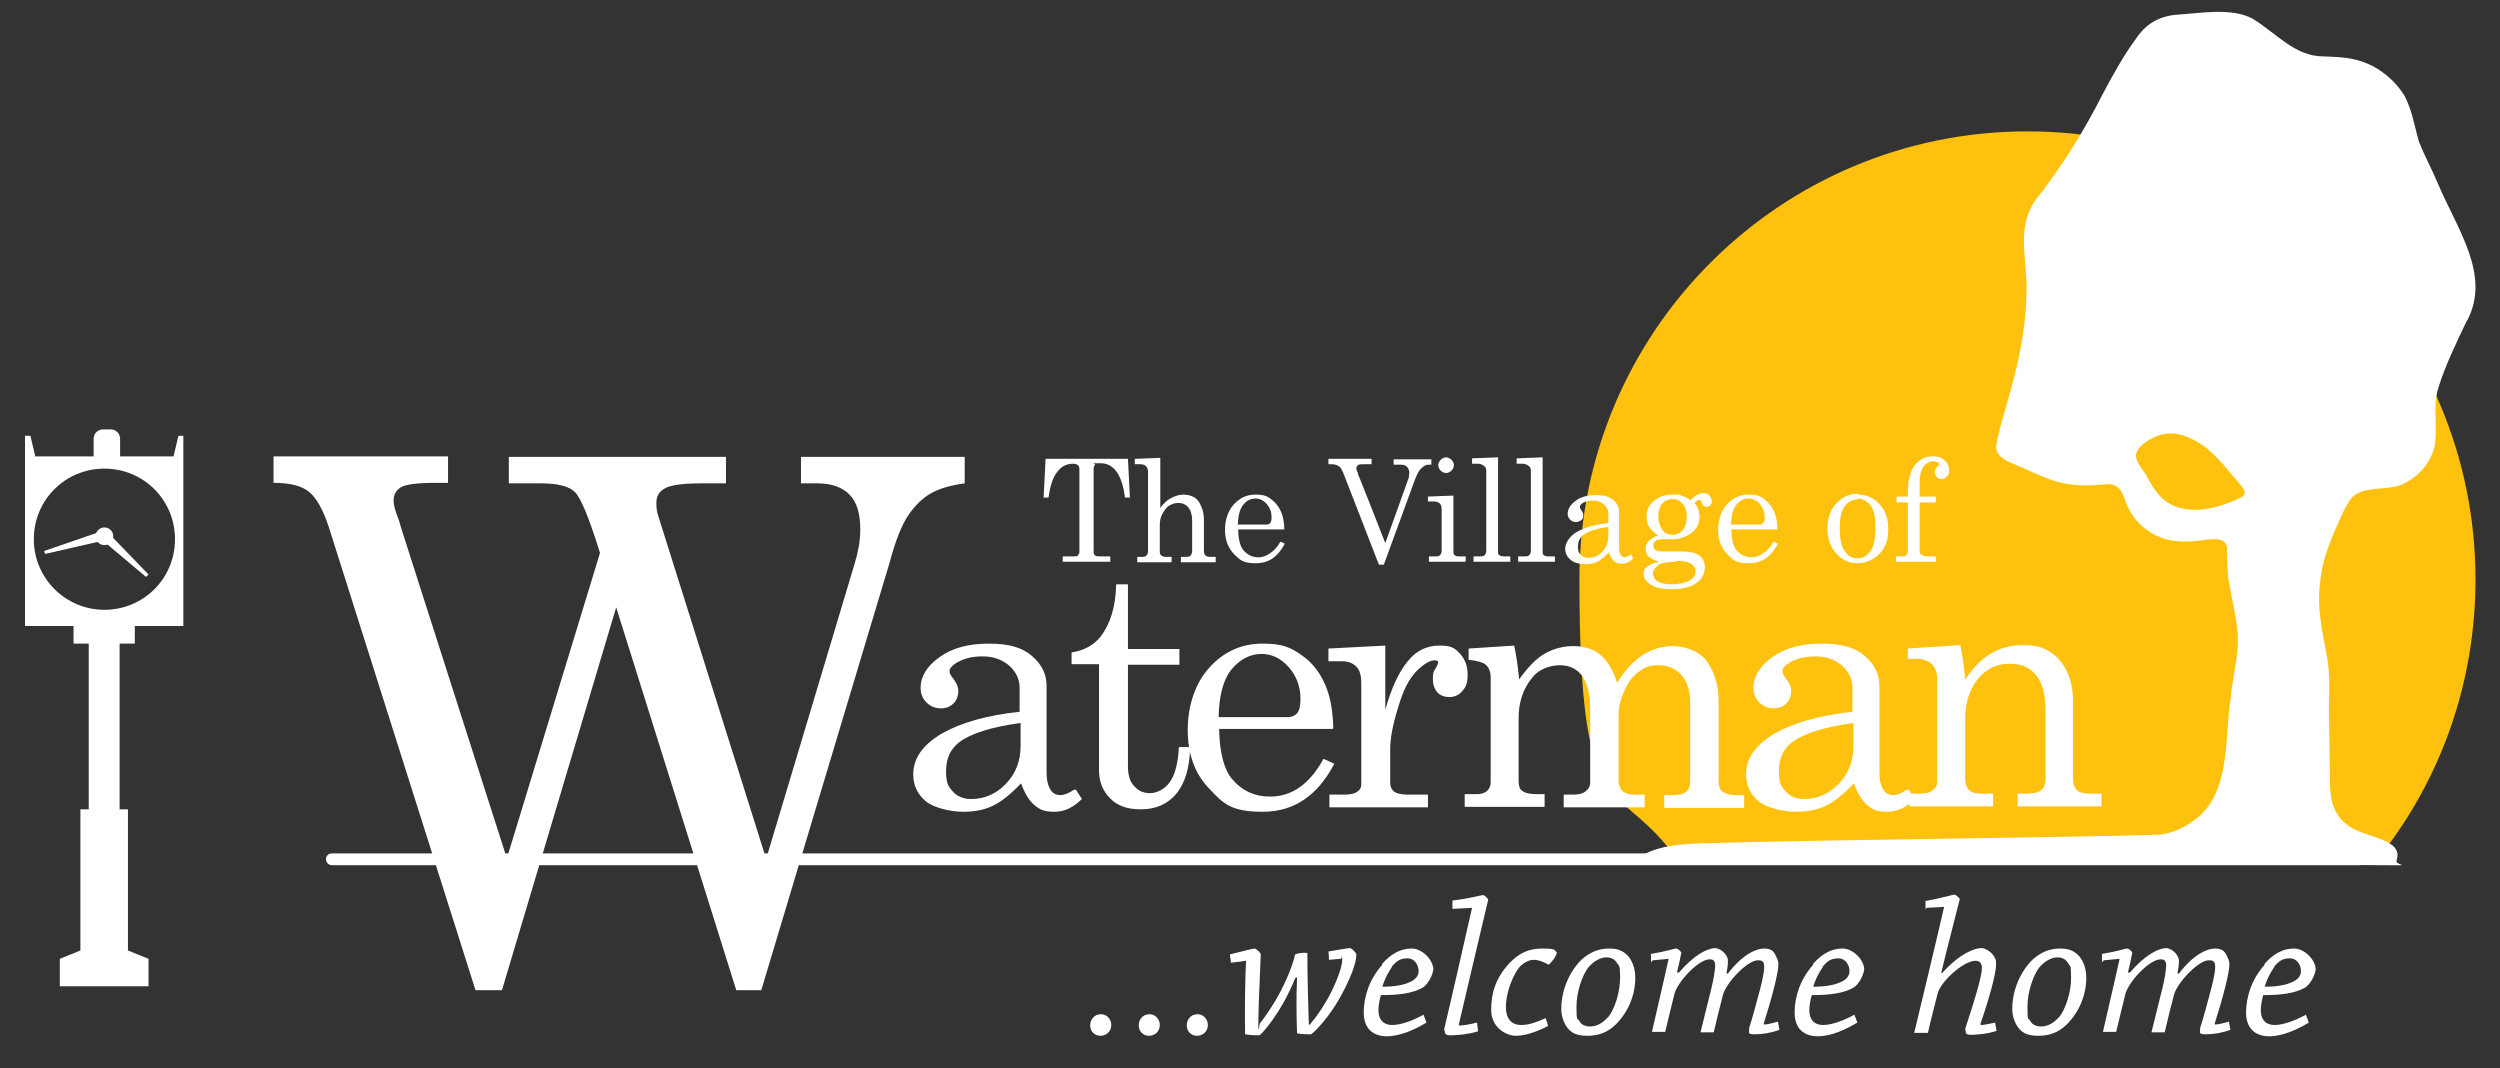 <?xml version="1.0" encoding="UTF-8"?> <svg xmlns="http://www.w3.org/2000/svg" id="Layer_1" version="1.1" viewBox="0 0 510 217.9"><rect x="0" y="0" width="510" height="217.9" fill="#333333" stroke="none"/><defs><style> .st0 { fill: #fff; } .st1 { fill: #fec20e; } </style></defs><path class="st1" d="M486.1,173.9c11.9-15.4,18.9-34.7,18.9-55.7,0-50.5-40.9-91.4-91.4-91.4s-91.4,40.9-91.4,91.4,7.1,40.3,18.9,55.7h145Z"></path><g><path class="st0" d="M36.4,88.9l-1,4.2h-10.9v-3.6c0-1-.8-1.9-1.9-1.9h-1.6c-1,0-1.9.8-1.9,1.9v3.6H7.2l-1-4.2h-1.1v38.8h9.9v3.6h3.1v33.8h-1.7v28.8l-4.2,1.7v5.6h18.1v-5.6l-4.2-1.7v-28.8h-1.7v-33.8h3.1v-3.6h9.9v-38.8h-1.1.1ZM21.3,124.4c-7.9,0-14.4-6.4-14.4-14.4s6.4-14.4,14.4-14.4,14.4,6.4,14.4,14.4-6.4,14.4-14.4,14.4Z"></path><polygon class="st0" points="29.8 117.7 21 110.3 9.2 113 9 112.4 21.5 108.1 30.3 117.2 29.8 117.7"></polygon><path class="st0" d="M21.3,107.6c-1,0-1.8.8-1.8,1.8s.8,1.8,1.8,1.8,1.8-.8,1.8-1.8-.8-1.8-1.8-1.8Z"></path></g><path class="st0" d="M503.3,65.4c4.9-9.3-2-18.6-5.9-27.8-1.3-3.1-2.7-5.6-3.9-8.6-.9-3-1.4-6.5-3-9.5-2.3-3.7-6.1-6.5-10.3-7.4-2.1-.5-4.3-.5-6.3-.6-5.8,0-9.7-4.9-14.4-7.7-4.3-2.3-10.6-1.1-15.4-.8-3.8.3-6.5,2-8.5,5.1-2.1,2.8-4.5,7-6.7,11.2-3.5,6.9-7.8,13.9-12.4,19.9-5,5.6-3.5,11-3.1,17.9.2,7.4-1,14.4-3,21.7-1,3.9-2.6,8.5-3.2,12.3,0,2.8,4,3.5,6.7,4.9,2.7,1.2,5.3,2.4,8.3,2.8,2.4.4,5.2.2,7.2,0,2.8-.3,3.5,1.4,4.3,3.7,1.6,4.4,5.8,7.6,10.5,7.9,2,.2,4,0,6-.3,1.7-.2,3.9-.3,4.1,1.6.1,1.9,0,5.1.5,7.5.5,3,1.3,6.1,1.6,9.1.6,4.8-.9,9-1.3,13.9-1.3,7.8,0,18.2-6.2,24.1-2.7,2.4-6.1,4-9.3,4-15.1.5-71,1.1-87,1.6-7,.2-13.1,0-17.6,2.6s-1.5,1-1.4,1c2.9.1,23.5,0,36.7,0,38.2,0,107.6,1,115.3,1s2.9.2,3.3-1c1.5-4.4-6.3-4.6-9.6-6.9-.9-.6-1.8-1.4-2.4-2.4-1.5-2.2-1.6-5-1.6-7.7,0-4-.2-10.7-.2-14.6.1-3.4.2-6.6-.4-10-.9-5-2.1-9.6-1.4-15,.4-5,2.5-9.6,4.5-14,.6-1.2,1.2-2.5,2.1-3.5,2.7-2.6,7.8-1,11-3,3.1-1.7,5.5-4.8,5.9-8.3.4-3.6-.5-7.3.6-10.9,1.4-4.6,3.8-9.5,5.9-13.9h0ZM448.1,104c-5.7,0-7.9-2.5-10.3-7.1-.9-1.4-2.4-3.1-2-4.4.6-1.9,3.1-3.2,5-3.8,3.1-.9,6.4.5,9.2,2.6,2.6,2.1,4.8,5,6.9,7.4,1.1,1.4,1.7,2.2-.2,3-2.4,1.1-5.5,2.2-8.4,2.3h-.2Z"></path><path class="st0" d="M55.9,93.1h35.5v5.4h-2.5c-3.7,0-6.1.3-7.1.9s-1.5,1.5-1.5,2.7.4,2.2,1.1,4.1l.4,1.4,21.6,67.5,19-62.3c-2.2-7.1-3.9-11.2-5.1-12.4-1.2-1.2-3.5-1.8-7-1.8h-6.5v-5.4h44.3v5.4h-4.6c-4,0-6.6.3-7.8,1-1.2.6-1.8,1.6-1.8,2.9s.1,1.9.4,2.8l22,69.9,18.1-60.4c.7-2.3,1.1-4.6,1.1-6.8,0-3.2-.7-5.6-2.2-7.1s-3.6-2.3-6.6-2.3h-3.3v-5.4h33.4v5.4c-2.9.4-5.3,1.1-7,2.1s-3.2,2.5-4.5,4.4-2.6,5.1-3.8,9.6l-26.2,87.3h-5.1l-24.5-78.1-23.3,78.1h-5.4l-29.9-94.4c-1.2-3.7-2.6-6.1-4.1-7.3-1.5-1.2-3.9-1.8-7.2-1.8v-5.4h.1Z"></path><g><path class="st0" d="M219.5,161.1l1.2,1.9c-1.7,1.7-3.5,2.6-5.6,2.6s-2.9-.4-4-1.3c-1.1-.9-2-2.3-2.8-4.5-2.2,2.3-4.1,3.8-5.8,4.6s-3.6,1.2-6,1.2-5.8-.7-7.6-2.1c-1.7-1.4-2.6-3.3-2.6-5.5,0-3.4,2-6.1,5.9-8.4,3.9-2.2,9.2-3.7,15.8-4.4v-4.9c0-1.7-.7-3.2-2.1-4.5-1.4-1.2-3.2-1.9-5.4-1.9s-3.7.4-5.2,1.2c-1,.6-1.6,1.2-1.6,1.8s.3.9.8,1.6c.7.9,1,1.7,1,2.5s-.3,1.9-1,2.5c-.7.7-1.5,1-2.6,1s-2.1-.4-2.9-1.2c-.8-.8-1.2-1.8-1.2-3,0-2.3,1.3-4.4,3.8-6.2,2.6-1.9,5.9-2.8,10.1-2.8s6.8.8,8.8,2.5,3,3.7,3,6.1v17.7c0,1.6.3,2.7.8,3.5s1.2,1.1,2,1.1,1.8-.4,2.8-1.1h.4ZM208.1,147.5c-5.8.8-10,2.1-12.4,3.9-1.8,1.4-2.7,3.3-2.7,5.9s.5,3.2,1.4,4.2,2.2,1.5,3.7,1.5c2.7,0,5.1-1,7.1-3.1s3-4.6,3-7.8v-4.6h-.1Z"></path><path class="st0" d="M227.8,119.2h2.3v13.2h10.5v3.2h-10.5v20.7c0,1.8.4,3.2,1.3,4.1.9,1,1.9,1.4,3.2,1.4s2.9-.7,4-2.2,1.7-3.8,1.9-7.2h2.3c-.1,4.3-1.1,7.5-2.9,9.6-1.8,2.1-4.2,3.1-7.1,3.1s-4.8-.7-6.3-2.2-2.3-3.4-2.3-5.7v-21.7h-5.6v-2.4c2.6-.4,4.5-1.5,5.9-3.2,2-2.6,3.1-6.1,3.2-10.7h.1Z"></path><path class="st0" d="M271.9,148.7h-23.2c.1,4.9,1,8.4,2.8,10.4,2,2.3,4.5,3.4,7.6,3.4,4.5,0,8.1-2.6,10.9-7.7l2.2,1c-3.4,6.5-8.2,9.8-14.6,9.8s-8-1.6-10.9-4.7c-3-3.1-4.4-7.1-4.4-12s1.5-9.5,4.4-12.7,6.5-4.9,10.8-4.9,5.8.8,8.1,2.4,4,3.9,5.1,6.9c.8,2.1,1.2,4.8,1.3,8h-.1ZM248.7,146.3h14c.8,0,1.5-.3,1.9-.8.5-.6.7-1.5.7-2.9,0-2.5-.8-4.7-2.4-6.5s-3.4-2.7-5.6-2.7-4.4,1.1-6.1,3.2c-1.7,2.1-2.5,5.4-2.6,9.6h0Z"></path><path class="st0" d="M271,132.3l11.6-.6v13.1c1.2-4.3,2.7-7.6,4.5-9.8,1.7-2.2,3.9-3.3,6.5-3.3s3.1.5,4.2,1.6c1,1.1,1.6,2.5,1.6,4.3s-.4,2.6-1.1,3.4c-.7.8-1.6,1.2-2.6,1.2s-1.9-.3-2.5-1-.9-1.6-.9-2.8.2-1.5.6-2.1c.3-.6.5-1,.5-1.1,0-.3-.2-.5-.7-.5-.9,0-2,.6-3.2,1.7-1.7,1.5-2.9,3.7-3.8,6.4-1.4,4.2-2.1,7.5-2.1,10v6.9c0,.8.3,1.4.8,1.8.6.4,1.5.6,2.8.6h4.1v2.6h-20.1v-2.6h3.2c1.1,0,1.9-.2,2.5-.6.6-.4.8-.9.8-1.5v-20.6c0-1.6-.3-2.7-1-3.4s-1.6-1.1-2.9-1.1h-2.8v-2.5h0Z"></path><path class="st0" d="M299.6,132.3l9.3-.6c.5,2.4.8,4.7,1,6.9,1.8-2.5,3.5-4.3,5.3-5.3s3.7-1.5,5.8-1.5,4.1.6,5.5,1.8,2.6,3.1,3.4,5.7c1.5-2.5,3.3-4.4,5.1-5.6,1.9-1.2,3.9-1.9,6.2-1.9s5.1.9,6.6,2.6c1.9,2.3,2.8,5.3,2.8,8.9v16.1c0,1,.2,1.6.7,2,.6.5,1.6.8,2.9.8h1.6v2.6h-16.3v-2.6h1.6c1.4,0,2.3-.2,2.9-.7s.8-1.2.8-2.1v-16.1c0-2.4-.6-4.3-1.8-5.6-1.2-1.3-2.7-2-4.6-2s-2.8.4-3.9,1.2c-1.2.8-2.1,1.9-2.8,3.3-1,2.1-1.5,3.8-1.5,5.2v13.9c0,.9.3,1.6.8,2.1.5.4,1.3.7,2.3.7h2.2v2.6h-16.5v-2.6h1.9c1.2,0,2-.2,2.6-.7s.9-1,.9-1.8v-14.9c0-3.2-.6-5.4-1.7-6.9-1.1-1.4-2.6-2.1-4.5-2.1s-4.3.8-5.6,2.5c-1.9,2.3-2.8,5.1-2.8,8.2v12.9c0,1,.2,1.7.7,2,.6.5,1.6.7,2.9.7h1.7v2.6h-16.3v-2.6h2.5c.9,0,1.6-.2,2.1-.7s.7-1,.7-1.8v-21.2c0-1.2-.3-2-.9-2.6s-1.8-.9-3.6-1.1v-2.4h0Z"></path><path class="st0" d="M389.4,161.1l1.2,1.9c-1.7,1.7-3.5,2.6-5.6,2.6s-2.9-.4-4-1.3c-1.1-.9-2-2.3-2.8-4.5-2.2,2.3-4.1,3.8-5.8,4.6s-3.6,1.2-6,1.2-5.8-.7-7.6-2.1c-1.7-1.4-2.6-3.3-2.6-5.5,0-3.4,2-6.1,5.9-8.4,3.9-2.2,9.2-3.7,15.8-4.4v-4.9c0-1.7-.7-3.2-2.1-4.5-1.4-1.2-3.2-1.9-5.4-1.9s-3.7.4-5.2,1.2c-1,.6-1.6,1.2-1.6,1.8s.3.9.8,1.6c.7.9,1,1.7,1,2.5s-.3,1.9-1,2.5c-.7.7-1.5,1-2.6,1s-2.1-.4-2.9-1.2-1.2-1.8-1.2-3c0-2.3,1.3-4.4,3.8-6.2,2.6-1.9,5.9-2.8,10.1-2.8s6.8.8,8.8,2.5,3,3.7,3,6.1v17.7c0,1.6.3,2.7.8,3.5s1.2,1.1,2,1.1,1.8-.4,2.8-1.1h.4ZM378,147.5c-5.8.8-10,2.1-12.4,3.9-1.8,1.4-2.7,3.3-2.7,5.9s.5,3.2,1.4,4.2,2.2,1.5,3.7,1.5c2.7,0,5.1-1,7.1-3.1s3-4.6,3-7.8v-4.6h-.1Z"></path><path class="st0" d="M389.2,132.3l10.7-.7c.4,2,.8,4.4,1,7.1,1.4-2.3,3.2-4.1,5.1-5.3,2-1.2,4.2-1.8,6.7-1.8s3.9.4,5.4,1.3,2.6,2.2,3.5,4,1.3,3.9,1.3,6.1v15.7c0,1.2.3,2,.8,2.5s1.4.7,2.7.7h2.3v2.6h-17.1v-2.6h1.6c1.5,0,2.6-.2,3.2-.7s.9-1.2.9-2.2v-13.8c0-3-.5-5.2-1.4-6.7-1.3-2.1-3.2-3.1-5.9-3.1s-4.8,1-6.5,3.1-2.6,4.8-2.6,8.2v12c0,1.2.3,2,.8,2.5s1.4.7,2.7.7h2.2v2.6h-17.1v-2.6h2.2c1.1,0,2-.2,2.6-.7s.9-1,.9-1.7v-20.9c0-1.4-.4-2.4-1.1-3.1-.7-.7-1.8-1.1-3.2-1.1h-1.7v-2.2h0Z"></path></g><g><path class="st0" d="M213.2,93.6h16.9l.4,7.9h-1c-.6-4.7-2.3-7-5-7s-.9,0-1.1.3c-.2.2-.3.5-.3.9v16.8c0,.3,0,.6.3.8.2.2.5.2,1,.2h2.1v1.1h-9.7v-1.1h2.4c.3,0,.6,0,.7-.2s.3-.4.3-.6v-17c0-.4-.1-.6-.3-.8s-.6-.3-1-.3c-1.4,0-2.5.6-3.4,1.9-.8,1.1-1.3,2.8-1.6,5h-1l.4-7.9h0Z"></path><path class="st0" d="M231.7,93.6l5-.2v10.2c.7-.9,1.4-1.6,2.2-2s1.6-.7,2.5-.7,1.6.2,2.3.6c.5.3,1,.9,1.3,1.7.4.8.6,1.8.6,2.9v6.3c0,.4.1.7.3.9s.5.3,1,.3h1.1v1.1h-7.1v-1.1h.8c.6,0,1,0,1.2-.3s.3-.5.3-.9v-6.3c0-1.1-.3-2-.8-2.6s-1.2-.9-2-.9-1.2.2-1.8.5-1,.9-1.4,1.6-.6,1.5-.6,2.3v5.3c0,.5,0,.8.3,1,.2.2.5.3,1,.3h1.1v1.1h-7v-1.1h.8c.5,0,.9,0,1.1-.3.2-.2.3-.5.3-1v-15.9c0-.6-.1-1-.4-1.3-.3-.3-.7-.4-1.3-.4h-1v-1.1h.2Z"></path><path class="st0" d="M262,108h-9.4c0,2,.4,3.5,1.1,4.3.8.9,1.8,1.4,3.1,1.4s3.3-1.1,4.4-3.2l.9.4c-1.4,2.7-3.3,4-5.9,4s-3.2-.6-4.5-1.9c-1.2-1.3-1.8-2.9-1.8-4.9s.6-3.9,1.8-5.2c1.2-1.3,2.6-2,4.4-2s2.4.3,3.3,1,1.6,1.6,2.1,2.9c.3.9.5,2,.5,3.3h0ZM252.6,107h5.7c.3,0,.6,0,.8-.3.2-.2.3-.6.3-1.2,0-1-.3-1.9-1-2.7-.6-.7-1.4-1.1-2.3-1.1s-1.8.4-2.5,1.3-1,2.2-1.1,4h.1Z"></path><path class="st0" d="M271,93.6h8.8v1.1h-1.5c-.6,0-1.1,0-1.3.2-.2.2-.3.4-.3.6s0,.5.3.9v.3c.1,0,5.6,14.1,5.6,14.1l4.8-13.4c0-.3.1-.6.1-1s-.2-.9-.5-1.2c-.3-.3-.7-.4-1.3-.4h-1.4v-1.1h7.7v1.1h-.6c-.5,0-.9.2-1.4.7-.5.4-.9,1.2-1.3,2.2l-6.4,17.5h-1l-7.3-18.8c-.3-.6-.5-1.1-.9-1.3-.3-.2-.8-.4-1.4-.4h-.7v-1.1h0Z"></path><path class="st0" d="M291.3,101.3l5.2-.2v11.4c0,.3,0,.5.2.7s.5.3.8.3h1.5v1.1h-7.5v-1.1h1.4c.4,0,.7,0,.9-.3.2-.2.3-.5.3-.9v-8.4c0-.5-.1-.9-.4-1.2-.3-.3-.7-.4-1.3-.4h-1.1v-1.1h0ZM295,93.3c.4,0,.8.2,1.1.5.3.3.5.7.5,1.1s-.2.8-.5,1.1-.7.5-1.1.5-.8-.2-1.1-.5c-.3-.3-.5-.7-.5-1.1s.2-.8.5-1.1c.3-.3.7-.5,1.1-.5Z"></path><path class="st0" d="M305.6,93.3v19.3c0,.3,0,.5.2.6.2.2.5.3.9.3h1.4v1.1h-7.5v-1.1h1.3c.4,0,.8,0,1-.3.2-.2.3-.5.3-.9v-16.2c0-.5-.1-.8-.4-1-.3-.3-.8-.5-1.3-.5h-1.2v-1.1l5.2-.2h.1Z"></path><path class="st0" d="M314.7,93.3v19.3c0,.3,0,.5.2.6.2.2.5.3.9.3h1.4v1.1h-7.5v-1.1h1.3c.4,0,.8,0,1-.3.2-.2.3-.5.3-.9v-16.2c0-.5-.1-.8-.4-1-.3-.3-.8-.5-1.3-.5h-1.2v-1.1l5.2-.2h.1Z"></path><path class="st0" d="M332.7,113.1l.5.8c-.7.7-1.4,1.1-2.3,1.1s-1.2-.2-1.6-.5-.8-1-1.1-1.8c-.9.9-1.7,1.6-2.3,1.9s-1.5.5-2.4.5c-1.3,0-2.4-.3-3.1-.9s-1.1-1.3-1.1-2.3.8-2.5,2.4-3.4,3.7-1.5,6.4-1.8v-2c0-.7-.3-1.3-.9-1.8s-1.3-.8-2.2-.8-1.5.2-2.1.5c-.4.3-.6.5-.6.8s.1.4.3.7c.3.4.4.7.4,1s-.1.8-.4,1-.6.4-1.1.4-.9-.2-1.2-.5c-.3-.3-.5-.7-.5-1.2,0-.9.5-1.8,1.6-2.6,1-.8,2.4-1.2,4.1-1.2s2.8.3,3.6,1c.8.7,1.2,1.5,1.2,2.5v7.3c0,.6.1,1.1.3,1.4.2.3.5.5.8.5s.7-.2,1.2-.5h.1ZM328.1,107.5c-2.4.3-4.1.9-5.1,1.6-.7.6-1.1,1.4-1.1,2.4s.2,1.3.6,1.7c.4.4.9.6,1.5.6,1.1,0,2.1-.4,2.9-1.3.8-.8,1.2-1.9,1.2-3.2v-1.9h0Z"></path><path class="st0" d="M344.9,102c.9-1,1.8-1.4,2.6-1.4s.9.2,1.2.5c.3.3.5.7.5,1.1s-.1.6-.3.9c-.2.2-.5.3-.7.3-.5,0-.9-.3-1.1-1,0-.3-.2-.4-.4-.4-.3,0-.7.2-1,.6.4.6.7,1,.8,1.5s.2.9.2,1.3c0,.8-.2,1.5-.6,2.2s-1,1.2-2,1.7-1.8.7-2.6.7h-1.5c-1.1,0-1.8,0-2.2.3-.4.2-.5.6-.5,1s.1.7.4.9c.3.2.8.3,1.6.3h3.5c1.8,0,3,.2,3.8.8.8.6,1.2,1.4,1.2,2.4s-.4,2.1-1.3,2.9c-1.2,1.1-3.1,1.6-5.5,1.6s-3.5-.4-4.5-1.1c-.8-.6-1.2-1.2-1.2-2s.2-1.1.7-1.5,1.3-.8,2.5-1c-.9-.2-1.6-.6-2.1-1s-.7-1-.7-1.6.2-1.1.6-1.6c.4-.4,1-.8,2-1.2-.8-.4-1.4-1-1.8-1.6s-.6-1.3-.6-2.2c0-1.3.5-2.4,1.5-3.2,1-.9,2.3-1.3,3.9-1.3s1.3,0,1.9.3c.6.2,1.2.5,1.8.9h0ZM342,114.6c-1.7,0-3,.2-3.7.7s-1.1,1.1-1.1,1.7.3,1.1.8,1.5c.7.5,1.8.7,3.1.7s2.8-.3,3.6-.8c.8-.5,1.2-1.1,1.2-1.8s-.1-.7-.4-1.1-.7-.6-1.2-.8c-.6-.2-1.4-.3-2.4-.3v.2ZM341.2,101.8c-.8,0-1.5.3-2.1.9-.5.6-.8,1.5-.8,2.6s.3,2.1.8,2.8c.5.7,1.2,1,2.1,1s1.5-.3,2.1-1c.5-.6.8-1.6.8-2.7s-.3-2-.8-2.6-1.2-1-2.1-1Z"></path><path class="st0" d="M362.6,108h-9.4c0,2,.4,3.5,1.1,4.3.8.9,1.8,1.4,3.1,1.4s3.3-1.1,4.4-3.2l.9.4c-1.4,2.7-3.3,4-5.9,4s-3.2-.6-4.5-1.9c-1.2-1.3-1.8-2.9-1.8-4.9s.6-3.9,1.8-5.2c1.2-1.3,2.6-2,4.4-2s2.4.3,3.3,1,1.6,1.6,2.1,2.9c.3.9.5,2,.5,3.3h0ZM353.2,107h5.7c.3,0,.6,0,.8-.3.2-.2.3-.6.3-1.2,0-1-.3-1.9-1-2.7-.6-.7-1.4-1.1-2.3-1.1s-1.8.4-2.5,1.3-1,2.2-1.1,4h.1Z"></path><path class="st0" d="M378.9,100.9c1.8,0,3.3.6,4.5,1.9s1.8,3,1.8,5.1-.3,2.7-.8,3.7-1.3,1.8-2.3,2.4-2.1.9-3.2.9c-1.7,0-3.2-.7-4.3-2-1.2-1.3-1.8-3-1.8-5.1s.6-3.8,1.8-5.1,2.7-2,4.4-2v.2ZM378.9,101.9c-1.1,0-1.9.5-2.6,1.4s-1,2.5-1,4.5.3,3.7,1,4.6c.7,1,1.5,1.5,2.6,1.5s2-.5,2.7-1.5,1-2.6,1-4.8-.3-3.5-1-4.5c-.7-.9-1.6-1.4-2.7-1.4v.2Z"></path><path class="st0" d="M391.6,101.3h3.3v1.2h-3.3v9.7c0,.4.1.8.3.9.3.2.7.4,1.2.4h1.8v1.1h-8.1v-1.1h1.1c.5,0,.8,0,1-.3.2-.2.3-.4.3-.8v-9.9h-2.3v-1.2h2.3v-1c0-2.3.5-4.1,1.4-5.4,1-1.2,2.2-1.8,3.6-1.8s1.9.3,2.5.8.9,1.2.9,2-.1,1-.4,1.3-.6.5-1.1.5-.7,0-1-.4-.4-.6-.4-1,.2-.8.5-1.1c.3-.2.4-.4.4-.5s-.1-.3-.3-.4c-.2,0-.5-.2-.9-.2-.8,0-1.5.4-2,1.1s-.8,1.8-.8,3.2v3h0Z"></path></g><path class="st0" d="M481.5,176.5H67.7c-.6,0-1.2-.5-1.2-1.2s.5-1.2,1.2-1.2h413.8c.6,0,1.2.5,1.2,1.2s-.5,1.2-1.2,1.2Z"></path><g><path class="st0" d="M226.7,209.1c0,1.3-1,2.2-2.2,2.2s-2.1-.9-2.1-2.1.8-2.3,2.2-2.3,2.1,1.3,2.1,2.1h0Z"></path><path class="st0" d="M236.6,209.1c0,1.3-1,2.2-2.2,2.2s-2.1-.9-2.1-2.1.8-2.3,2.2-2.3,2.1,1.3,2.1,2.1h0Z"></path><path class="st0" d="M246.4,209.1c0,1.3-1,2.2-2.2,2.2s-2.1-.9-2.1-2.1.8-2.3,2.2-2.3,2.1,1.3,2.1,2.1h0Z"></path><path class="st0" d="M264.2,199.6c-2.9,7.2-7,11.6-7.3,11.6-.6,0-1.8,0-2.9-.2-.1-4.1,0-11.9.2-15l-3.1.4c0-.6-.2-1.2-.2-1.7,2.5-.6,4.7-1.2,5-1.2s1,.6,1.3,1.1c-.2,4.8-.5,11.5-.5,14.2s.2.3.3,0c.8-1,2-2.7,3.2-4.7,1.6-2.7,3.4-6.6,4-9.4.7-.3,1.8-.4,2.5-.3,0,4.7.2,11.9.3,14.5,0,.2.2.2.3,0,.9-1.1,1.9-2.3,3.4-4.9,1.4-2.4,3.1-6.4,3.1-8.1s0-.3-.3-.3l-2.4.2c0-.6,0-1.1-.1-1.7,1.8-.3,4.1-.7,4.4-.7s1.3,1,1.3,1.3c0,2.5-2.4,7.4-4.3,10.4-2,3.2-4.7,5.9-5,5.9-.6,0-1.8,0-2.8-.2-.1-2.7-.2-6.9,0-11.4h-.2l-.2.2Z"></path><path class="st0" d="M281.9,196.7c2-2.3,4-3.2,6.1-3.2s4.4,2.3,4.4,4.3c-.2,1.3-1.1,3-2.2,3.7-2.2,1.2-5,1.5-8.5,1.5-.3,1-.5,2.3-.5,3.1,0,1.9,1,3,2.8,3s4.2-.9,6.4-2.1c.2.5.4,1.1.6,1.6-2.3,1.4-5.3,2.8-8.1,2.8s-4.7-1.6-4.7-4.8,1.1-6.8,3.8-9.8h0ZM284,197.2c-.6.9-1.4,2.1-2,4.1,2.2,0,4.3-.3,5.7-1,.9-.4,1.7-1.1,1.7-2.2s-.7-2.6-2.3-2.6-2.3.7-3.2,1.7h0Z"></path><path class="st0" d="M296.3,185.4v-1.7c3.6-.4,5.8-1.1,6.2-1.1s.8.5,1.1.9c-1.8,7.5-5,21.3-6,25.5,0,.1,0,.2.2.2.6,0,2-.2,3.5-.6.1.6.2,1.2.2,1.8-2,.6-4.2.8-5.6.8s-1-.6-1.3-1.2c1-4.1,4.5-19.5,5.7-24.8l-3.8.2h-.2Z"></path><path class="st0" d="M307.8,196.6c2.1-2.2,4-3.1,6.9-3.1s2.4.4,2.9.8c-.1.8-1.2,2.2-1.7,2.5-.3-.2-1.8-1-3-1s-2.5.9-3.1,1.7c-1.4,1.9-2.6,5.3-2.6,7.9s1.3,3.7,3.1,3.7,3.4-.7,5-1.4c.2.5.4,1.1.5,1.6-1.7.9-4.4,2-6.5,2s-5.1-1.7-5.1-5.3,1-6.5,3.6-9.4h0Z"></path><path class="st0" d="M329.5,209.1c-1.5,1.4-3.2,2.2-5.7,2.2s-3.4-.8-4.1-1.7c-.6-.8-1.2-2.2-1.2-3.7,0-4,1.7-7.7,4.1-10.1,1.9-1.7,3.7-2.3,5.7-2.3s2.9.6,3.8,1.5c.8.9,1.5,2.4,1.5,4.5,0,3.4-1.4,7-4.1,9.6h0ZM328,207.6c1.4-1.7,2.5-5.2,2.5-8.1s-.2-2.3-.6-3-1.1-1.2-2.2-1.2-2.6.7-3.8,2.2c-1,1.4-2.3,4.6-2.3,7.9s.2,2.1.6,2.9c.4.8,1.3,1.1,2.2,1.1,1.4,0,2.7-.8,3.6-1.9h0Z"></path><path class="st0" d="M336.8,196.3v-1.7c3.1-.5,4.7-1.1,5.1-1.1s.8.4,1.1.8c-.2,1.1-.5,2.4-.9,4.1h.4c3.1-3.6,5.7-4.9,7.4-5,.8.1,1.9.7,2.4,1.8.2.3.2.7.2,1.1s-.1,1.3-.3,2.3h.3c3-3.9,5.7-5.1,7.4-5.1s2.1.8,2.6,2c.2.4.3.8.3,1.2,0,1.7-1.3,6.8-3,12.1,0,.1,0,.2.1.2.5,0,1.5-.2,2.8-.6.1.6.2,1.1.3,1.7-1.7.6-3.4.9-5.1.9s-.9-.6-1.1-1.2c.7-2.1,1.7-5.9,2.2-7.8.3-1.1.9-3.5.9-4.7s-.4-1.4-1.3-1.4c-2.2,0-6.5,4.7-7.1,7s-1.3,5.1-1.9,7.7h-2.7c.5-2,1.8-7.3,2.3-9.3.3-1.2.7-3.4.7-4.3s-.3-1.3-1.1-1.3c-2.4,0-6.6,4.7-7.2,7-.4,1.5-1.5,6.2-1.9,7.8h-2.7c.8-3.6,2.4-10.3,3.4-14.9l-3.2.3-.4.4Z"></path><path class="st0" d="M369.8,196.7c2-2.3,4-3.2,6.1-3.2s4.4,2.3,4.4,4.3c-.2,1.3-1.1,3-2.2,3.7-2.2,1.2-5,1.5-8.5,1.5-.3,1-.5,2.3-.5,3.1,0,1.9,1,3,2.8,3s4.2-.9,6.4-2.1c.2.5.4,1.1.6,1.6-2.3,1.4-5.3,2.8-8.1,2.8s-4.7-1.6-4.7-4.8,1.1-6.8,3.8-9.8h0ZM371.9,197.2c-.6.9-1.4,2.1-2,4.1,2.2,0,4.3-.3,5.7-1,.9-.4,1.7-1.1,1.7-2.2s-.7-2.6-2.3-2.6-2.3.7-3.2,1.7h0Z"></path><path class="st0" d="M392.8,185.5v-1.7c2.9-.5,5.6-1.3,5.9-1.3s.8.5,1.1.9c-.6,2.4-2.9,11.3-3.8,15.1h.2c3.6-4,6.6-5.1,8.1-5.1.8.1,2.1.8,2.7,2.1.2.4.2.8.2,1.3,0,1.8-1.4,6.9-3.2,12.1,0,.1,0,.2.2.2.4,0,1.6-.2,2.8-.5.1.6.2,1.1.3,1.7-1.7.6-4,.8-5.3.8s-.9-.7-1.1-1.2c.7-2.1,2-6.2,2.6-8.4.3-1.1.8-3,.8-4s-.4-1.5-1.3-1.5c-2.5,0-7.1,4.3-7.7,6.6-.4,1.6-1.7,6.6-2,8.1h-2.8c.9-3.7,4.9-20.4,6.1-25.7l-3.6.2-.2.3Z"></path><path class="st0" d="M421.5,209.1c-1.5,1.4-3.2,2.2-5.7,2.2s-3.4-.8-4.1-1.7c-.6-.8-1.2-2.2-1.2-3.7,0-4,1.7-7.7,4.1-10.1,1.9-1.7,3.7-2.3,5.7-2.3s2.9.6,3.8,1.5c.8.9,1.5,2.4,1.5,4.5,0,3.4-1.4,7-4.1,9.6h0ZM420,207.6c1.4-1.7,2.5-5.2,2.5-8.1s-.2-2.3-.6-3-1.1-1.2-2.2-1.2-2.6.7-3.8,2.2c-1,1.4-2.3,4.6-2.3,7.9s.2,2.1.6,2.9c.4.8,1.3,1.1,2.2,1.1,1.4,0,2.7-.8,3.6-1.9h0Z"></path><path class="st0" d="M428.8,196.3v-1.7c3.1-.5,4.7-1.1,5.1-1.1s.8.4,1.1.8c-.2,1.1-.5,2.4-.9,4.1h.4c3.1-3.6,5.7-4.9,7.4-5,.8.1,1.9.7,2.4,1.8.2.3.2.7.2,1.1s-.1,1.3-.3,2.3h.3c3-3.9,5.7-5.1,7.4-5.1s2.1.8,2.6,2c.2.4.3.8.3,1.2,0,1.7-1.3,6.8-3,12.1,0,.1,0,.2.1.2.5,0,1.5-.2,2.8-.6.1.6.2,1.1.3,1.7-1.7.6-3.4.9-5.1.9s-.9-.6-1.1-1.2c.7-2.1,1.7-5.9,2.2-7.8.3-1.1.9-3.5.9-4.7s-.4-1.4-1.3-1.4c-2.2,0-6.5,4.7-7.1,7s-1.3,5.1-1.9,7.7h-2.7c.5-2,1.8-7.3,2.3-9.3.3-1.2.7-3.4.7-4.3s-.3-1.3-1.1-1.3c-2.4,0-6.6,4.7-7.2,7-.4,1.5-1.5,6.2-1.9,7.8h-2.7c.8-3.6,2.4-10.3,3.4-14.9l-3.2.3-.4.4Z"></path><path class="st0" d="M461.9,196.7c2-2.3,4-3.2,6.1-3.2s4.4,2.3,4.4,4.3c-.2,1.3-1.1,3-2.2,3.7-2.2,1.2-5,1.5-8.5,1.5-.3,1-.5,2.3-.5,3.1,0,1.9,1,3,2.8,3s4.2-.9,6.4-2.1c.2.5.4,1.1.6,1.6-2.3,1.4-5.3,2.8-8.1,2.8s-4.7-1.6-4.7-4.8,1.1-6.8,3.8-9.8h0ZM464,197.2c-.6.9-1.4,2.1-2,4.1,2.2,0,4.3-.3,5.7-1,.9-.4,1.7-1.1,1.7-2.2s-.7-2.6-2.3-2.6-2.3.7-3.2,1.7h0Z"></path></g></svg> 